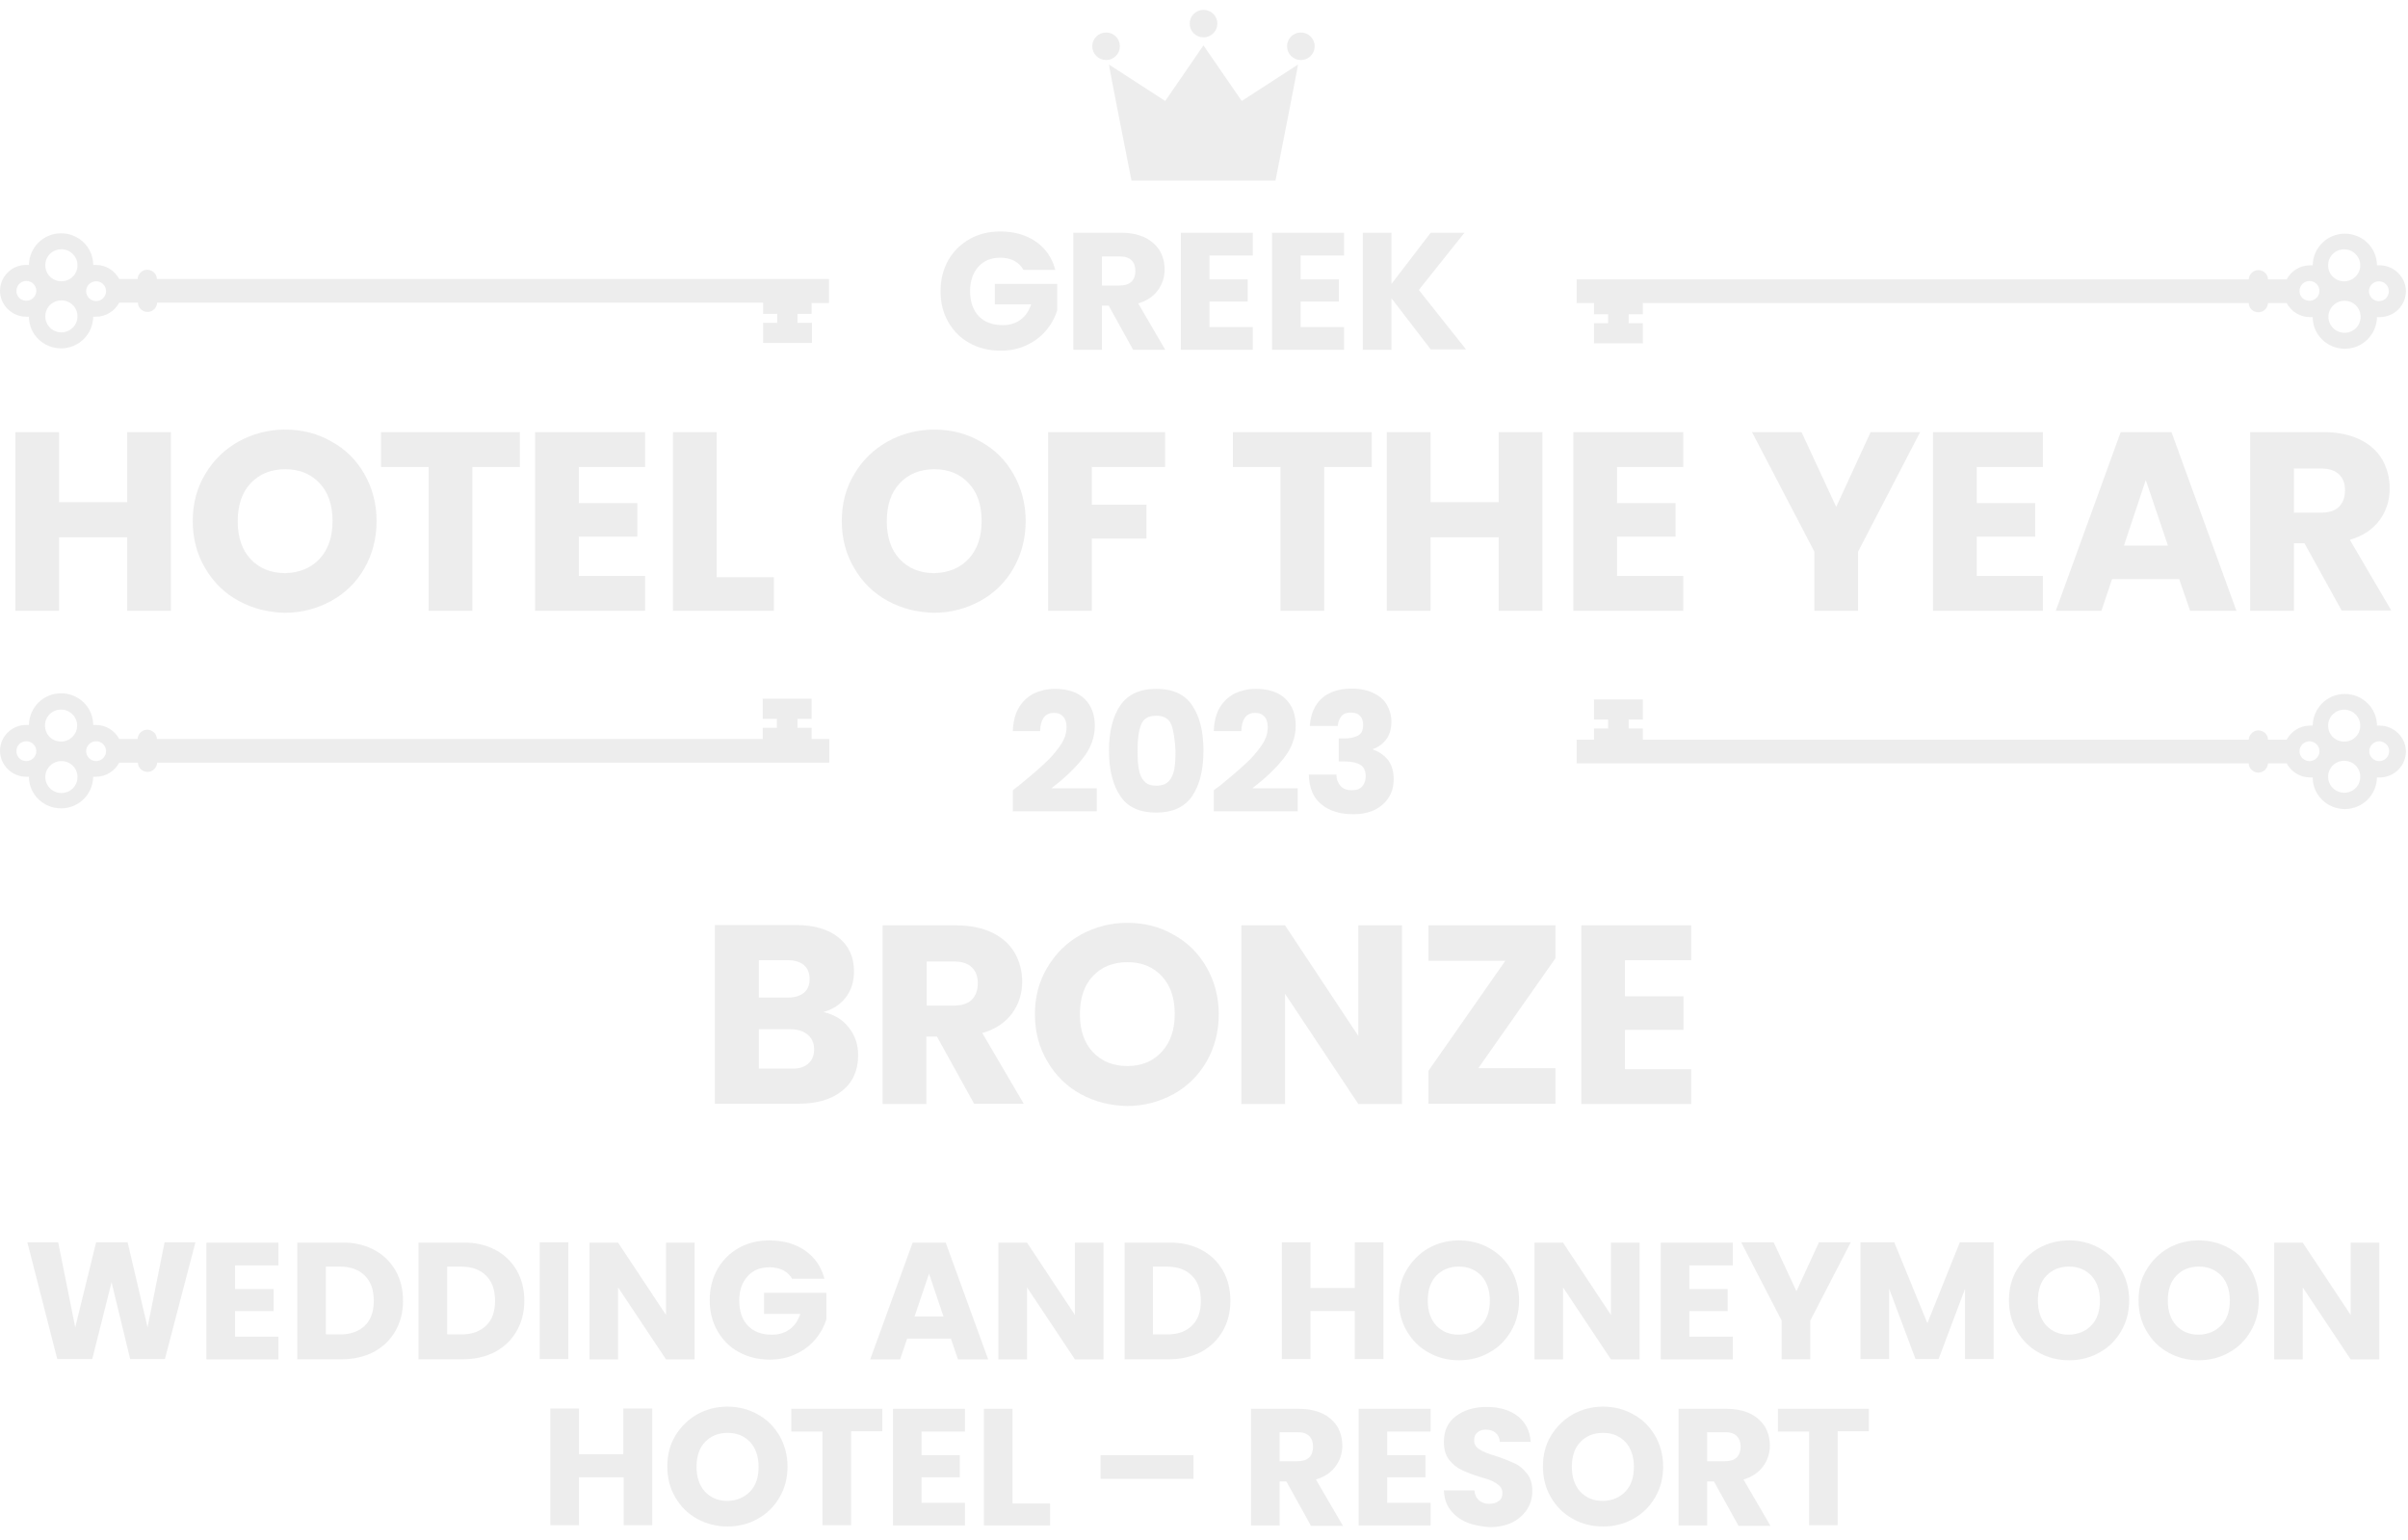 <svg width="86" height="55" viewBox="0 0 86 55" fill="none" xmlns="http://www.w3.org/2000/svg">
<path d="M53.095 50.253C53.554 50.253 53.932 50.367 54.208 50.584C54.483 50.801 54.644 51.11 54.667 51.498H53.565C53.554 51.361 53.508 51.258 53.416 51.178C53.324 51.098 53.21 51.063 53.06 51.063C52.934 51.063 52.842 51.098 52.762 51.166C52.681 51.234 52.647 51.327 52.647 51.452C52.647 51.589 52.716 51.692 52.842 51.772C52.968 51.851 53.164 51.932 53.44 52.012C53.715 52.103 53.932 52.194 54.105 52.274C54.277 52.354 54.415 52.48 54.541 52.64C54.667 52.8 54.725 53.005 54.725 53.256C54.725 53.496 54.667 53.713 54.541 53.907C54.415 54.101 54.242 54.261 54.013 54.375C53.783 54.489 53.508 54.546 53.198 54.546C52.9 54.523 52.635 54.478 52.383 54.375C52.142 54.272 51.947 54.124 51.798 53.93C51.649 53.736 51.579 53.507 51.567 53.233H52.658C52.67 53.393 52.728 53.507 52.819 53.587C52.911 53.667 53.026 53.713 53.175 53.713C53.324 53.713 53.451 53.679 53.531 53.61C53.623 53.542 53.657 53.45 53.657 53.324C53.657 53.222 53.623 53.142 53.554 53.073C53.485 53.005 53.393 52.948 53.301 52.902C53.209 52.857 53.06 52.811 52.865 52.754C52.59 52.674 52.371 52.582 52.199 52.502C52.027 52.422 51.878 52.297 51.752 52.137C51.626 51.977 51.568 51.761 51.567 51.498C51.567 51.11 51.705 50.801 51.992 50.584C52.279 50.367 52.647 50.253 53.095 50.253ZM25.98 50.242C26.37 50.242 26.737 50.334 27.059 50.517C27.391 50.699 27.644 50.95 27.839 51.281C28.023 51.601 28.126 51.977 28.126 52.377C28.126 52.788 28.034 53.153 27.839 53.484C27.644 53.816 27.392 54.067 27.059 54.25C26.737 54.433 26.37 54.523 25.98 54.523C25.601 54.523 25.233 54.433 24.9 54.25C24.567 54.067 24.314 53.816 24.119 53.484C23.924 53.153 23.833 52.788 23.833 52.377C23.833 51.966 23.924 51.601 24.119 51.281C24.314 50.962 24.579 50.699 24.9 50.517C25.233 50.334 25.589 50.242 25.98 50.242ZM57.252 50.242C57.642 50.242 58.01 50.334 58.331 50.517C58.664 50.699 58.916 50.95 59.111 51.281C59.295 51.601 59.398 51.977 59.398 52.377C59.398 52.788 59.306 53.153 59.111 53.484C58.916 53.815 58.664 54.067 58.331 54.25C58.01 54.433 57.642 54.523 57.252 54.523C56.862 54.523 56.494 54.433 56.173 54.25C55.84 54.067 55.587 53.816 55.392 53.484C55.197 53.153 55.105 52.788 55.105 52.377C55.105 51.966 55.197 51.601 55.392 51.281C55.587 50.962 55.851 50.699 56.173 50.517C56.506 50.334 56.862 50.242 57.252 50.242ZM46.39 50.321C46.722 50.321 46.998 50.378 47.239 50.492C47.469 50.606 47.64 50.766 47.767 50.96C47.881 51.165 47.939 51.383 47.94 51.634C47.94 51.908 47.859 52.159 47.698 52.376C47.538 52.593 47.308 52.753 46.998 52.845L47.962 54.5H46.815V54.488L45.941 52.913H45.701V54.488H44.679V50.321H46.39ZM61.659 50.321C61.992 50.321 62.268 50.378 62.509 50.492C62.738 50.606 62.91 50.766 63.036 50.96C63.151 51.165 63.209 51.383 63.209 51.634C63.209 51.908 63.128 52.159 62.968 52.376C62.807 52.593 62.577 52.753 62.268 52.845L63.231 54.5H62.084V54.488L61.211 52.913H60.97V54.488H59.948V50.321H61.659ZM34.463 51.132H32.913V51.977H34.279V52.765H32.913V53.678H34.463V54.488H31.892V50.321H34.463V51.132ZM36.161 53.7H37.504V54.488H35.14V50.321H36.161V53.7ZM51.093 51.132H49.543V51.977H50.909V52.765H49.543V53.678H51.093V54.488H48.522V50.321H51.093V51.132ZM20.677 51.942H22.261V50.31H23.294V54.477H22.273V52.765H20.677V54.477H19.654V50.31H20.677V51.942ZM31.511 51.121H30.396V54.477H29.375V51.132H28.262V50.321H31.511V51.121ZM66.745 51.121H65.632V54.477H64.61V51.132H63.496V50.321H66.745V51.121ZM25.991 51.179C25.647 51.179 25.382 51.293 25.176 51.51C24.969 51.727 24.877 52.024 24.877 52.4C24.877 52.766 24.981 53.062 25.176 53.279C25.382 53.496 25.647 53.61 25.991 53.61C26.324 53.599 26.587 53.484 26.794 53.268C27.001 53.051 27.093 52.754 27.093 52.389C27.093 52.023 26.989 51.727 26.794 51.51C26.587 51.293 26.324 51.179 25.991 51.179ZM57.252 51.179C56.908 51.179 56.643 51.293 56.437 51.51C56.23 51.727 56.138 52.024 56.138 52.4C56.138 52.766 56.241 53.062 56.437 53.279C56.643 53.496 56.908 53.61 57.252 53.61C57.585 53.599 57.861 53.484 58.056 53.268C58.262 53.051 58.353 52.754 58.353 52.389C58.353 52.023 58.251 51.727 58.056 51.51C57.849 51.293 57.585 51.179 57.252 51.179ZM42.624 52.821H39.307V51.976H42.624V52.821ZM45.701 52.193H46.332C46.516 52.193 46.665 52.148 46.757 52.057C46.849 51.965 46.895 51.839 46.895 51.668C46.895 51.508 46.849 51.382 46.757 51.291C46.665 51.2 46.527 51.154 46.332 51.154H45.701V52.193ZM60.97 52.193H61.602C61.785 52.193 61.934 52.148 62.026 52.057C62.118 51.965 62.164 51.839 62.164 51.668C62.164 51.508 62.118 51.382 62.026 51.291C61.934 51.2 61.797 51.154 61.602 51.154H60.97V52.193ZM52.105 44.305C52.496 44.305 52.863 44.395 53.185 44.578C53.517 44.761 53.77 45.013 53.965 45.344C54.148 45.663 54.252 46.04 54.252 46.44C54.252 46.85 54.16 47.216 53.965 47.547C53.77 47.878 53.517 48.13 53.185 48.312C52.863 48.495 52.496 48.586 52.105 48.586C51.715 48.586 51.348 48.495 51.026 48.312C50.694 48.13 50.441 47.878 50.246 47.547C50.051 47.216 49.959 46.85 49.959 46.44C49.959 46.029 50.051 45.663 50.246 45.344C50.441 45.024 50.705 44.761 51.026 44.578C51.359 44.395 51.715 44.305 52.105 44.305ZM73.895 44.305C74.286 44.305 74.653 44.395 74.975 44.578C75.308 44.761 75.56 45.013 75.755 45.344C75.939 45.663 76.042 46.04 76.042 46.44C76.042 46.85 75.95 47.216 75.755 47.547C75.56 47.878 75.308 48.13 74.975 48.312C74.653 48.495 74.286 48.586 73.895 48.586C73.505 48.586 73.138 48.495 72.816 48.312C72.484 48.13 72.231 47.878 72.036 47.547C71.841 47.216 71.749 46.85 71.749 46.44C71.749 46.029 71.841 45.663 72.036 45.344C72.231 45.024 72.495 44.761 72.816 44.578C73.149 44.395 73.505 44.305 73.895 44.305ZM78.523 44.305C78.914 44.305 79.281 44.395 79.603 44.578C79.935 44.761 80.188 45.013 80.383 45.344C80.566 45.663 80.67 46.04 80.67 46.44C80.67 46.85 80.578 47.216 80.383 47.547C80.188 47.878 79.935 48.13 79.603 48.312C79.281 48.495 78.914 48.586 78.523 48.586C78.133 48.586 77.777 48.495 77.444 48.312C77.111 48.13 76.859 47.878 76.664 47.547C76.469 47.216 76.377 46.85 76.377 46.44C76.377 46.029 76.469 45.663 76.664 45.344C76.859 45.024 77.123 44.761 77.444 44.578C77.777 44.395 78.133 44.305 78.523 44.305ZM27.481 44.305C27.986 44.305 28.412 44.43 28.756 44.67C29.1 44.91 29.33 45.241 29.444 45.675H28.308V45.697C28.227 45.56 28.124 45.458 27.986 45.378C27.849 45.309 27.677 45.264 27.493 45.264C27.16 45.264 26.896 45.366 26.701 45.583C26.506 45.8 26.402 46.086 26.402 46.451C26.402 46.839 26.506 47.136 26.712 47.352C26.919 47.569 27.206 47.673 27.573 47.673C27.826 47.673 28.033 47.604 28.205 47.478C28.377 47.353 28.503 47.17 28.583 46.931H27.286V46.177H29.514V47.125C29.433 47.376 29.307 47.616 29.123 47.833C28.939 48.05 28.71 48.232 28.435 48.357C28.159 48.494 27.837 48.563 27.493 48.563C27.08 48.563 26.712 48.472 26.379 48.289C26.046 48.106 25.806 47.855 25.622 47.536C25.438 47.216 25.347 46.85 25.347 46.44C25.347 46.029 25.438 45.663 25.622 45.332C25.806 45.013 26.058 44.761 26.379 44.578C26.7 44.395 27.068 44.305 27.481 44.305ZM9.943 45.196H8.394V46.042H9.771V46.829H8.394V47.743H9.943V48.554H7.371V44.386H9.943V45.196ZM23.786 46.967V44.386H24.808V48.554H23.786L22.075 45.984V48.554H21.054V44.386H22.075L23.786 46.967ZM35.292 48.554H34.213L33.96 47.812H32.398L32.147 48.554H31.079L32.594 44.386H33.776L35.292 48.554ZM38.39 46.967V44.386H39.411V48.554H38.39L36.68 45.984V48.554H35.657V44.386H36.68L38.39 46.967ZM57.534 46.967V44.386H58.556V48.554H57.534L55.824 45.984V48.554H54.802V44.386H55.824L57.534 46.967ZM61.885 45.196H60.335V46.042H61.701V46.829H60.335V47.743H61.885V48.554H59.312V44.386H61.885V45.196ZM83.952 46.967V44.386H84.974V48.554H83.952L82.242 45.984V48.554H81.221V44.386H82.242L83.952 46.967ZM12.19 44.384C12.637 44.372 13.027 44.465 13.349 44.636C13.681 44.807 13.934 45.058 14.118 45.366C14.302 45.686 14.393 46.04 14.394 46.462C14.394 46.873 14.302 47.227 14.118 47.547C13.934 47.867 13.681 48.106 13.349 48.289C13.016 48.46 12.626 48.552 12.19 48.552H10.617V44.384H12.19ZM16.52 44.384C16.957 44.372 17.347 44.465 17.68 44.636C18.012 44.807 18.266 45.058 18.449 45.366C18.633 45.686 18.725 46.04 18.725 46.462C18.725 46.873 18.633 47.227 18.449 47.547C18.265 47.867 18.013 48.106 17.68 48.289C17.347 48.46 16.957 48.552 16.52 48.552H14.947V44.384H16.52ZM41.738 44.384C42.175 44.372 42.565 44.465 42.898 44.636C43.23 44.807 43.483 45.058 43.667 45.366C43.851 45.686 43.942 46.04 43.942 46.462C43.942 46.873 43.851 47.227 43.667 47.547C43.483 47.867 43.23 48.106 42.898 48.289C42.565 48.46 42.174 48.552 41.738 48.552H40.166V44.384H41.738ZM64.159 46.119L64.963 44.372H66.1L64.652 47.17V48.552H63.631V47.17L62.185 44.372H63.344L64.159 46.119ZM2.687 47.409L3.433 44.372H4.558L5.27 47.409L5.878 44.372H6.98L5.89 48.54H4.649L3.984 45.8L3.295 48.54H2.044L0.977 44.372H2.078L2.687 47.409ZM20.297 48.54H19.275V44.372H20.297V48.54ZM46.803 46.005H48.387V44.372H49.408V48.54H48.387V46.827H46.803V48.54H45.781V44.372H46.803V46.005ZM68.835 47.261L69.994 44.372H71.2V48.54H70.178V46.039L69.236 48.54H68.41L67.469 46.028V48.54H66.447V44.372H67.652L68.835 47.261ZM52.105 45.24C51.761 45.24 51.497 45.355 51.29 45.572C51.084 45.789 50.992 46.086 50.992 46.463C50.992 46.828 51.095 47.125 51.29 47.342C51.497 47.559 51.761 47.673 52.105 47.673C52.438 47.661 52.714 47.547 52.909 47.33C53.116 47.113 53.208 46.816 53.208 46.451C53.208 46.086 53.104 45.789 52.909 45.572C52.703 45.355 52.438 45.24 52.105 45.24ZM73.895 45.24C73.551 45.24 73.287 45.355 73.08 45.572C72.874 45.789 72.782 46.086 72.782 46.463C72.782 46.828 72.885 47.125 73.08 47.342C73.287 47.559 73.551 47.673 73.895 47.673C74.228 47.661 74.504 47.547 74.699 47.33C74.906 47.113 74.997 46.816 74.997 46.451C74.997 46.086 74.894 45.789 74.699 45.572C74.493 45.355 74.228 45.24 73.895 45.24ZM78.535 45.24C78.191 45.24 77.926 45.355 77.72 45.572C77.513 45.789 77.422 46.086 77.422 46.463C77.422 46.828 77.525 47.125 77.72 47.342C77.926 47.559 78.191 47.673 78.535 47.673C78.868 47.661 79.132 47.547 79.339 47.33C79.545 47.113 79.637 46.816 79.637 46.451C79.637 46.086 79.534 45.789 79.339 45.572C79.132 45.355 78.868 45.24 78.535 45.24ZM11.639 47.661H12.121C12.511 47.672 12.809 47.558 13.027 47.352C13.245 47.147 13.349 46.85 13.349 46.462C13.349 46.074 13.245 45.777 13.027 45.56C12.809 45.344 12.511 45.24 12.121 45.24H11.639V47.661ZM15.97 47.661H16.451C16.841 47.673 17.14 47.558 17.358 47.352C17.576 47.147 17.68 46.85 17.68 46.462C17.68 46.074 17.576 45.777 17.358 45.56C17.14 45.344 16.841 45.24 16.451 45.24H15.97V47.661ZM41.176 47.661H41.658C42.06 47.672 42.358 47.558 42.565 47.352C42.783 47.147 42.887 46.85 42.887 46.462C42.887 46.074 42.782 45.777 42.565 45.56C42.346 45.344 42.048 45.24 41.658 45.24H41.176V47.661ZM32.663 47.023H33.696L33.18 45.493L32.663 47.023ZM40.256 32.962C40.864 32.962 41.416 33.098 41.909 33.384C42.414 33.658 42.804 34.047 43.091 34.549C43.378 35.051 43.527 35.611 43.527 36.227C43.527 36.855 43.378 37.415 43.091 37.917C42.804 38.419 42.403 38.808 41.909 39.082C41.404 39.356 40.853 39.504 40.256 39.504C39.659 39.492 39.108 39.356 38.602 39.082C38.097 38.808 37.696 38.408 37.409 37.917C37.111 37.415 36.961 36.855 36.961 36.227C36.961 35.599 37.111 35.04 37.409 34.549C37.708 34.047 38.097 33.669 38.602 33.384C39.108 33.11 39.659 32.962 40.256 32.962ZM34.141 33.051C34.645 33.051 35.082 33.142 35.438 33.313C35.793 33.485 36.057 33.725 36.241 34.033C36.413 34.341 36.506 34.684 36.506 35.06C36.506 35.483 36.391 35.86 36.149 36.191C35.908 36.522 35.553 36.762 35.082 36.899L36.562 39.423H34.795V39.434L33.463 37.024H33.084V39.434H31.523V33.051H34.141ZM48.512 37.002V33.051H50.072V39.434H48.512L45.894 35.495V39.434H44.333V33.051H45.894L48.512 37.002ZM60.4 34.296H58.035V35.586H60.124V36.785H58.035V38.19H60.4V39.434H56.474V33.051H60.4V34.296ZM28.422 33.04C29.076 33.04 29.581 33.189 29.948 33.485C30.316 33.782 30.5 34.182 30.5 34.696C30.5 35.073 30.396 35.381 30.201 35.632C30.006 35.883 29.742 36.055 29.409 36.147C29.799 36.238 30.098 36.42 30.316 36.705C30.546 36.99 30.648 37.322 30.648 37.688C30.648 38.224 30.465 38.647 30.086 38.955C29.707 39.263 29.191 39.423 28.514 39.423H25.529V33.04H28.422ZM55.552 34.227L52.796 38.155H55.552V39.423H51.017V38.246L53.761 34.318H51.017V33.051H55.552V34.227ZM27.102 38.167H28.25C28.514 38.178 28.721 38.122 28.858 37.996C28.996 37.882 29.076 37.711 29.076 37.482C29.076 37.254 28.996 37.083 28.847 36.957C28.697 36.831 28.491 36.763 28.227 36.763H27.102V38.167ZM40.268 34.366C39.751 34.366 39.337 34.537 39.027 34.868C38.717 35.199 38.568 35.657 38.568 36.227C38.568 36.787 38.718 37.243 39.027 37.574C39.337 37.905 39.751 38.077 40.268 38.077C40.773 38.077 41.186 37.906 41.496 37.563C41.806 37.221 41.955 36.775 41.955 36.216C41.955 35.656 41.806 35.199 41.496 34.868C41.186 34.537 40.784 34.366 40.268 34.366ZM33.096 35.917H34.06C34.347 35.917 34.565 35.849 34.703 35.712C34.841 35.575 34.921 35.381 34.921 35.118C34.921 34.878 34.852 34.684 34.703 34.547C34.565 34.41 34.347 34.342 34.06 34.342H33.096V35.917ZM27.102 35.632H28.123C28.376 35.632 28.571 35.575 28.709 35.461C28.847 35.347 28.915 35.187 28.915 34.97C28.915 34.753 28.846 34.582 28.709 34.468C28.571 34.354 28.376 34.296 28.123 34.296H27.102V35.632ZM48.282 24.595C48.58 24.595 48.833 24.651 49.051 24.754C49.269 24.857 49.43 24.994 49.533 25.177C49.636 25.359 49.693 25.554 49.693 25.782C49.693 26.044 49.625 26.261 49.499 26.421C49.373 26.581 49.211 26.695 49.039 26.752V26.775C49.269 26.855 49.441 26.981 49.579 27.152C49.705 27.324 49.774 27.552 49.774 27.826C49.774 28.077 49.716 28.294 49.602 28.477C49.487 28.659 49.326 28.808 49.108 28.922C48.89 29.025 48.637 29.082 48.339 29.082C47.857 29.082 47.478 28.967 47.191 28.727C46.904 28.499 46.755 28.145 46.743 27.666H47.73C47.73 27.837 47.788 27.974 47.88 28.077C47.972 28.18 48.109 28.226 48.293 28.226C48.454 28.226 48.569 28.179 48.649 28.088C48.73 27.997 48.775 27.883 48.775 27.734C48.775 27.54 48.718 27.403 48.592 27.323C48.465 27.243 48.27 27.197 48.006 27.197H47.812V26.376H48.006C48.212 26.376 48.374 26.341 48.5 26.273C48.626 26.204 48.684 26.079 48.684 25.896C48.684 25.759 48.649 25.644 48.568 25.564C48.488 25.485 48.384 25.451 48.235 25.451C48.086 25.451 47.972 25.497 47.903 25.588C47.834 25.679 47.788 25.794 47.776 25.931H46.778C46.813 25.497 46.95 25.176 47.214 24.936C47.478 24.708 47.834 24.595 48.282 24.595ZM41.294 24.605C41.891 24.605 42.316 24.8 42.58 25.199C42.844 25.587 42.981 26.124 42.981 26.809C42.981 27.494 42.844 28.042 42.58 28.431C42.316 28.819 41.891 29.024 41.294 29.024C40.697 29.024 40.273 28.83 40.009 28.431C39.745 28.042 39.606 27.494 39.606 26.809C39.606 26.124 39.745 25.587 40.009 25.199C40.273 24.811 40.697 24.605 41.294 24.605ZM37.677 24.605C38.147 24.605 38.503 24.731 38.744 24.971C38.985 25.21 39.1 25.53 39.101 25.918C39.101 26.34 38.951 26.741 38.664 27.095C38.377 27.46 37.998 27.814 37.551 28.156H39.169V28.979H36.173V28.225C36.322 28.111 36.379 28.065 36.368 28.076C36.758 27.756 37.068 27.494 37.286 27.288C37.516 27.083 37.7 26.866 37.86 26.638C38.021 26.409 38.09 26.192 38.09 25.976C38.09 25.816 38.056 25.69 37.976 25.599C37.895 25.507 37.792 25.462 37.631 25.462C37.482 25.462 37.356 25.519 37.275 25.633C37.195 25.747 37.148 25.907 37.148 26.112H36.173C36.184 25.781 36.254 25.496 36.392 25.268C36.529 25.039 36.713 24.879 36.931 24.765C37.16 24.662 37.401 24.605 37.677 24.605ZM44.852 24.605C45.322 24.605 45.679 24.731 45.92 24.971C46.161 25.21 46.275 25.53 46.275 25.918C46.275 26.34 46.126 26.741 45.839 27.095C45.552 27.46 45.173 27.814 44.726 28.156H46.345V28.979H43.349V28.225C43.498 28.111 43.566 28.065 43.555 28.076C43.945 27.756 44.255 27.494 44.474 27.288C44.703 27.083 44.886 26.866 45.047 26.638C45.208 26.409 45.276 26.192 45.276 25.976C45.276 25.816 45.242 25.69 45.162 25.599C45.082 25.507 44.978 25.462 44.817 25.462C44.668 25.462 44.542 25.519 44.462 25.633C44.382 25.747 44.335 25.907 44.335 26.112H43.349C43.36 25.781 43.429 25.496 43.566 25.268C43.704 25.039 43.887 24.879 44.105 24.765C44.335 24.662 44.576 24.605 44.852 24.605ZM83.744 24.787C84.375 24.787 84.892 25.29 84.892 25.918H84.995C85.5 25.918 85.925 26.34 85.925 26.843C85.925 27.345 85.512 27.768 84.995 27.768H84.892C84.88 28.395 84.375 28.897 83.744 28.898C83.113 28.898 82.596 28.395 82.596 27.768H82.493C82.137 27.768 81.827 27.561 81.666 27.265H81C80.989 27.447 80.84 27.596 80.656 27.596C80.473 27.596 80.311 27.447 80.311 27.265H56.308V26.42H56.928V26.02H57.433V25.701H56.928V24.981H58.673V25.701H58.167V26.02H58.673V26.42H80.311C80.323 26.237 80.473 26.089 80.656 26.089C80.84 26.089 81 26.237 81 26.42H81.666C81.827 26.123 82.137 25.918 82.493 25.918H82.596C82.607 25.29 83.113 24.787 83.744 24.787ZM2.181 24.763C2.812 24.763 3.329 25.266 3.329 25.894H3.433C3.788 25.894 4.098 26.099 4.259 26.395H4.913C4.925 26.213 5.074 26.064 5.258 26.064C5.441 26.064 5.602 26.213 5.603 26.395H27.241V25.996H27.746V25.677H27.241V24.957H28.986V25.677H28.481V25.996H28.986V26.395H29.617V27.24H5.613C5.602 27.423 5.453 27.571 5.27 27.571C5.086 27.571 4.925 27.423 4.925 27.24H4.259C4.098 27.537 3.788 27.743 3.433 27.743H3.329C3.318 28.371 2.812 28.873 2.181 28.873C1.55 28.873 1.033 28.371 1.033 27.743H0.93C0.425 27.743 0 27.321 0 26.818C0 26.316 0.413 25.894 0.93 25.894H1.033C1.045 25.266 1.55 24.763 2.181 24.763ZM2.192 27.184C1.871 27.184 1.618 27.446 1.618 27.754C1.618 28.062 1.871 28.325 2.192 28.325C2.514 28.325 2.767 28.074 2.767 27.754C2.766 27.434 2.514 27.184 2.192 27.184ZM83.721 27.174C83.4 27.174 83.148 27.425 83.147 27.744C83.147 28.064 83.411 28.315 83.721 28.315C84.042 28.315 84.295 28.064 84.295 27.744C84.295 27.425 84.042 27.174 83.721 27.174ZM41.294 25.564C41.019 25.564 40.835 25.667 40.755 25.884C40.663 26.101 40.628 26.409 40.628 26.809C40.628 27.082 40.639 27.3 40.674 27.482C40.708 27.665 40.766 27.802 40.869 27.905C40.961 28.019 41.111 28.064 41.306 28.064C41.501 28.064 41.639 28.008 41.742 27.905C41.845 27.791 41.902 27.654 41.937 27.482C41.971 27.311 41.982 27.083 41.982 26.809C41.959 26.409 41.914 26.101 41.834 25.884C41.742 25.667 41.569 25.564 41.294 25.564ZM82.481 26.477C82.286 26.477 82.125 26.637 82.125 26.831C82.125 27.025 82.286 27.186 82.481 27.186C82.677 27.185 82.837 27.025 82.837 26.831C82.837 26.637 82.677 26.478 82.481 26.477ZM84.973 26.477C84.778 26.477 84.616 26.637 84.616 26.831C84.616 27.025 84.778 27.186 84.973 27.186C85.168 27.185 85.328 27.025 85.328 26.831C85.328 26.637 85.168 26.478 84.973 26.477ZM0.941 26.476C0.746 26.476 0.586 26.624 0.586 26.829C0.586 27.035 0.746 27.184 0.941 27.184C1.137 27.184 1.297 27.023 1.297 26.829C1.297 26.635 1.136 26.476 0.941 26.476ZM3.433 26.476C3.238 26.476 3.076 26.635 3.076 26.829C3.076 27.023 3.237 27.184 3.433 27.184C3.628 27.183 3.788 27.023 3.788 26.829C3.788 26.635 3.628 26.476 3.433 26.476ZM83.721 25.347C83.411 25.347 83.147 25.598 83.147 25.918C83.148 26.238 83.4 26.488 83.721 26.488C84.042 26.488 84.295 26.238 84.295 25.918C84.295 25.598 84.031 25.347 83.721 25.347ZM2.181 25.345C1.859 25.345 1.607 25.596 1.607 25.916C1.607 26.236 1.859 26.487 2.181 26.487C2.502 26.487 2.755 26.224 2.755 25.916C2.755 25.608 2.502 25.345 2.181 25.345ZM10.178 15.344C10.786 15.344 11.337 15.481 11.831 15.767C12.336 16.041 12.727 16.428 13.014 16.931C13.301 17.433 13.449 17.993 13.449 18.609C13.449 19.237 13.301 19.797 13.014 20.3C12.727 20.802 12.325 21.19 11.831 21.464C11.326 21.738 10.775 21.887 10.178 21.887C9.581 21.875 9.03 21.738 8.525 21.464C8.02 21.19 7.618 20.791 7.331 20.3C7.033 19.797 6.884 19.237 6.884 18.609C6.884 17.982 7.033 17.422 7.331 16.931C7.63 16.428 8.02 16.052 8.525 15.767C9.03 15.493 9.581 15.344 10.178 15.344ZM33.358 15.344C33.967 15.344 34.518 15.481 35.012 15.767C35.517 16.041 35.907 16.428 36.194 16.931C36.481 17.433 36.631 17.993 36.631 18.609C36.631 19.237 36.481 19.797 36.194 20.3C35.907 20.802 35.505 21.19 35.012 21.464C34.507 21.738 33.955 21.887 33.358 21.887C32.762 21.875 32.211 21.738 31.706 21.464C31.201 21.19 30.799 20.791 30.512 20.3C30.213 19.797 30.064 19.237 30.064 18.609C30.064 17.982 30.213 17.422 30.512 16.931C30.81 16.428 31.201 16.052 31.706 15.767C32.211 15.493 32.762 15.344 33.358 15.344ZM2.109 17.935H4.543V15.434H6.104V21.816H4.543V19.19H2.109V21.816H0.548V15.434H2.109V17.935ZM18.567 16.679H16.869V21.816H15.308V16.679H13.608V15.434H18.567V16.679ZM23.038 16.679H20.673V17.969H22.763V19.167H20.673V20.572H23.038V21.816H19.112V15.434H23.038V16.679ZM25.596 20.617H27.639V21.816H24.034V15.434H25.596V20.617ZM41.611 16.679H38.994V18.025H40.945V19.236H38.994V21.816H37.433V15.434H41.611V16.679ZM48.992 16.679H47.293V21.816H45.731V16.679H44.032V15.434H48.992V16.679ZM51.092 17.935H53.525V15.434H55.087V21.816H53.525V19.19H51.092V21.816H49.53V15.434H51.092V17.935ZM60.116 16.679H57.752V17.969H59.841V19.167H57.752V20.572H60.116V21.816H56.19V15.434H60.116V16.679ZM65.579 18.105L66.808 15.434H68.576L66.36 19.704V21.816H64.799V19.704L62.572 15.434H64.34L65.579 18.105ZM72.961 16.679H70.597V17.969H72.686V19.167H70.597V20.572H72.961V21.816H69.035V15.434H72.961V16.679ZM79.872 21.816H78.219L77.829 20.686H75.43L75.051 21.816H73.421L75.739 15.434H77.553L79.872 21.816ZM82.981 15.434C83.486 15.434 83.922 15.525 84.278 15.696C84.634 15.868 84.898 16.108 85.082 16.416C85.254 16.724 85.346 17.067 85.346 17.443C85.346 17.866 85.231 18.242 84.99 18.573C84.749 18.904 84.393 19.144 83.923 19.281L85.403 21.805H83.636V21.816L82.304 19.407H81.925V21.816H80.364V15.434H82.981ZM10.19 16.76C9.673 16.76 9.259 16.932 8.949 17.263C8.64 17.594 8.49 18.05 8.49 18.621C8.49 19.18 8.639 19.638 8.949 19.969C9.259 20.3 9.673 20.471 10.19 20.471C10.695 20.459 11.108 20.288 11.418 19.957C11.728 19.614 11.877 19.169 11.877 18.609C11.877 18.05 11.728 17.594 11.418 17.263C11.108 16.932 10.706 16.76 10.19 16.76ZM33.37 16.76C32.854 16.76 32.441 16.932 32.131 17.263C31.821 17.594 31.671 18.05 31.671 18.621C31.671 19.18 31.821 19.638 32.131 19.969C32.441 20.3 32.854 20.471 33.37 20.471C33.875 20.459 34.289 20.288 34.599 19.957C34.909 19.614 35.058 19.169 35.058 18.609C35.058 18.05 34.908 17.594 34.599 17.263C34.289 16.932 33.887 16.76 33.37 16.76ZM75.855 19.487H77.427L76.635 17.146L75.855 19.487ZM81.925 18.311H82.89C83.177 18.311 83.394 18.242 83.532 18.105C83.67 17.968 83.75 17.774 83.75 17.512C83.75 17.272 83.681 17.077 83.532 16.94C83.394 16.804 83.176 16.735 82.89 16.735H81.925V18.311ZM35.726 8.268C36.231 8.268 36.656 8.393 37 8.633C37.344 8.873 37.574 9.204 37.688 9.638H36.552C36.471 9.501 36.368 9.398 36.23 9.318C36.093 9.25 35.921 9.204 35.737 9.204C35.404 9.204 35.14 9.307 34.945 9.523C34.75 9.74 34.647 10.026 34.647 10.392C34.647 10.779 34.75 11.076 34.956 11.293C35.163 11.51 35.45 11.613 35.817 11.613C36.07 11.613 36.277 11.544 36.449 11.419C36.621 11.293 36.748 11.111 36.828 10.871H35.53V10.141H37.758V11.088C37.678 11.339 37.551 11.579 37.367 11.796C37.184 12.013 36.954 12.196 36.679 12.321C36.403 12.458 36.082 12.526 35.737 12.526C35.324 12.526 34.957 12.435 34.624 12.253C34.291 12.07 34.05 11.819 33.866 11.499C33.682 11.179 33.591 10.813 33.591 10.402C33.591 9.991 33.683 9.626 33.866 9.295C34.05 8.975 34.303 8.725 34.624 8.542C34.945 8.359 35.312 8.268 35.726 8.268ZM40.043 8.313C40.376 8.313 40.651 8.371 40.893 8.485C41.122 8.6 41.295 8.759 41.421 8.953C41.536 9.159 41.593 9.376 41.593 9.627C41.593 9.901 41.513 10.152 41.352 10.369C41.192 10.586 40.961 10.746 40.651 10.837L41.616 12.493H40.468L39.596 10.917H39.355V12.493H38.333V8.313H40.043ZM44.744 9.125H43.194V9.98H44.56V10.769H43.194V11.683H44.744V12.493H42.173V8.313H44.744V9.125ZM48 9.125H46.451V9.98H47.816V10.769H46.451V11.683H48V12.493H45.429V8.313H48V9.125ZM49.696 10.141L51.097 8.313H52.302L50.672 10.357L52.359 12.481H51.108V12.493L49.696 10.654V12.493H48.674V8.313H49.696V10.141ZM83.744 8.347C84.375 8.347 84.891 8.849 84.892 9.477H84.995C85.5 9.477 85.925 9.899 85.925 10.401C85.925 10.904 85.512 11.326 84.995 11.326H84.892C84.88 11.954 84.375 12.457 83.744 12.457C83.113 12.457 82.596 11.954 82.596 11.326H82.493C82.137 11.326 81.827 11.121 81.666 10.824H81C80.989 11.007 80.84 11.155 80.656 11.155C80.473 11.155 80.312 11.007 80.311 10.824H58.673V11.224H58.167V11.544H58.673V12.263H56.928V11.544H57.433V11.224H56.928V10.824H56.308V9.979H80.311C80.323 9.797 80.473 9.648 80.656 9.648C80.84 9.649 81 9.797 81 9.979H81.666C81.827 9.683 82.137 9.477 82.493 9.477H82.596C82.607 8.849 83.113 8.347 83.744 8.347ZM2.181 8.333C2.812 8.333 3.329 8.835 3.329 9.463H3.433C3.788 9.463 4.098 9.669 4.259 9.966H4.913C4.925 9.783 5.074 9.635 5.258 9.635C5.441 9.635 5.603 9.783 5.603 9.966H29.606V10.822H28.986V11.21H28.481V11.53H28.997V12.249H27.253V11.53H27.758V11.21H27.253V10.81H5.613C5.602 10.993 5.453 11.141 5.27 11.142C5.086 11.142 4.925 10.993 4.925 10.81H4.259C4.098 11.107 3.788 11.312 3.433 11.312H3.329C3.318 11.941 2.812 12.443 2.181 12.443C1.55 12.443 1.033 11.94 1.033 11.312H0.93C0.425 11.312 0 10.89 0 10.388C0 9.886 0.413 9.463 0.93 9.463H1.033C1.045 8.835 1.55 8.333 2.181 8.333ZM83.732 10.744C83.411 10.744 83.158 11.007 83.158 11.315C83.158 11.624 83.411 11.886 83.732 11.886C84.054 11.886 84.306 11.635 84.307 11.315C84.307 10.996 84.054 10.744 83.732 10.744ZM2.192 10.73C1.871 10.731 1.618 10.982 1.618 11.302C1.618 11.621 1.883 11.872 2.192 11.872C2.502 11.872 2.766 11.621 2.767 11.302C2.767 10.982 2.514 10.73 2.192 10.73ZM84.961 10.048C84.766 10.048 84.605 10.207 84.605 10.401C84.605 10.595 84.766 10.756 84.961 10.756C85.168 10.756 85.316 10.595 85.316 10.401C85.316 10.207 85.156 10.048 84.961 10.048ZM3.433 10.046C3.237 10.046 3.076 10.205 3.076 10.399C3.076 10.594 3.237 10.754 3.433 10.754C3.628 10.754 3.788 10.594 3.788 10.399C3.788 10.205 3.628 10.046 3.433 10.046ZM82.481 10.036C82.286 10.036 82.125 10.197 82.125 10.391C82.125 10.596 82.286 10.744 82.481 10.744C82.676 10.744 82.837 10.585 82.837 10.391C82.837 10.197 82.677 10.036 82.481 10.036ZM0.941 10.034C0.746 10.034 0.586 10.194 0.586 10.388C0.586 10.593 0.746 10.742 0.941 10.742C1.137 10.742 1.297 10.582 1.297 10.388C1.297 10.194 1.136 10.034 0.941 10.034ZM39.355 10.198H39.986C40.17 10.198 40.319 10.152 40.411 10.06C40.503 9.969 40.549 9.844 40.549 9.673C40.549 9.513 40.503 9.387 40.411 9.296C40.319 9.205 40.181 9.159 39.986 9.159H39.355V10.198ZM83.721 8.906C83.4 8.906 83.148 9.157 83.147 9.477C83.147 9.796 83.399 10.048 83.721 10.048C84.042 10.048 84.295 9.785 84.295 9.477C84.295 9.168 84.042 8.906 83.721 8.906ZM2.192 8.903C1.871 8.903 1.618 9.155 1.618 9.475C1.618 9.794 1.871 10.046 2.192 10.046C2.514 10.046 2.767 9.794 2.767 9.475C2.767 9.155 2.502 8.903 2.192 8.903ZM44.348 3.607L46.356 2.306C46.356 2.385 45.559 6.416 45.553 6.45H40.41C40.403 6.414 39.606 2.385 39.606 2.306L41.615 3.607L42.981 1.621L44.348 3.607ZM39.503 1.161C39.776 1.161 39.996 1.381 39.996 1.652C39.996 1.923 39.776 2.144 39.503 2.144C39.23 2.144 39.009 1.923 39.009 1.652C39.009 1.381 39.23 1.161 39.503 1.161ZM46.46 1.161C46.733 1.161 46.953 1.381 46.953 1.652C46.953 1.923 46.733 2.144 46.46 2.144C46.187 2.144 45.966 1.923 45.966 1.652C45.966 1.381 46.187 1.161 46.46 1.161ZM42.982 0.352C43.255 0.352 43.477 0.572 43.477 0.843C43.476 1.114 43.255 1.334 42.982 1.334C42.71 1.334 42.489 1.114 42.489 0.843C42.489 0.572 42.71 0.352 42.982 0.352Z" fill="#DCDCDC" fill-opacity="0.5"/>
</svg>
